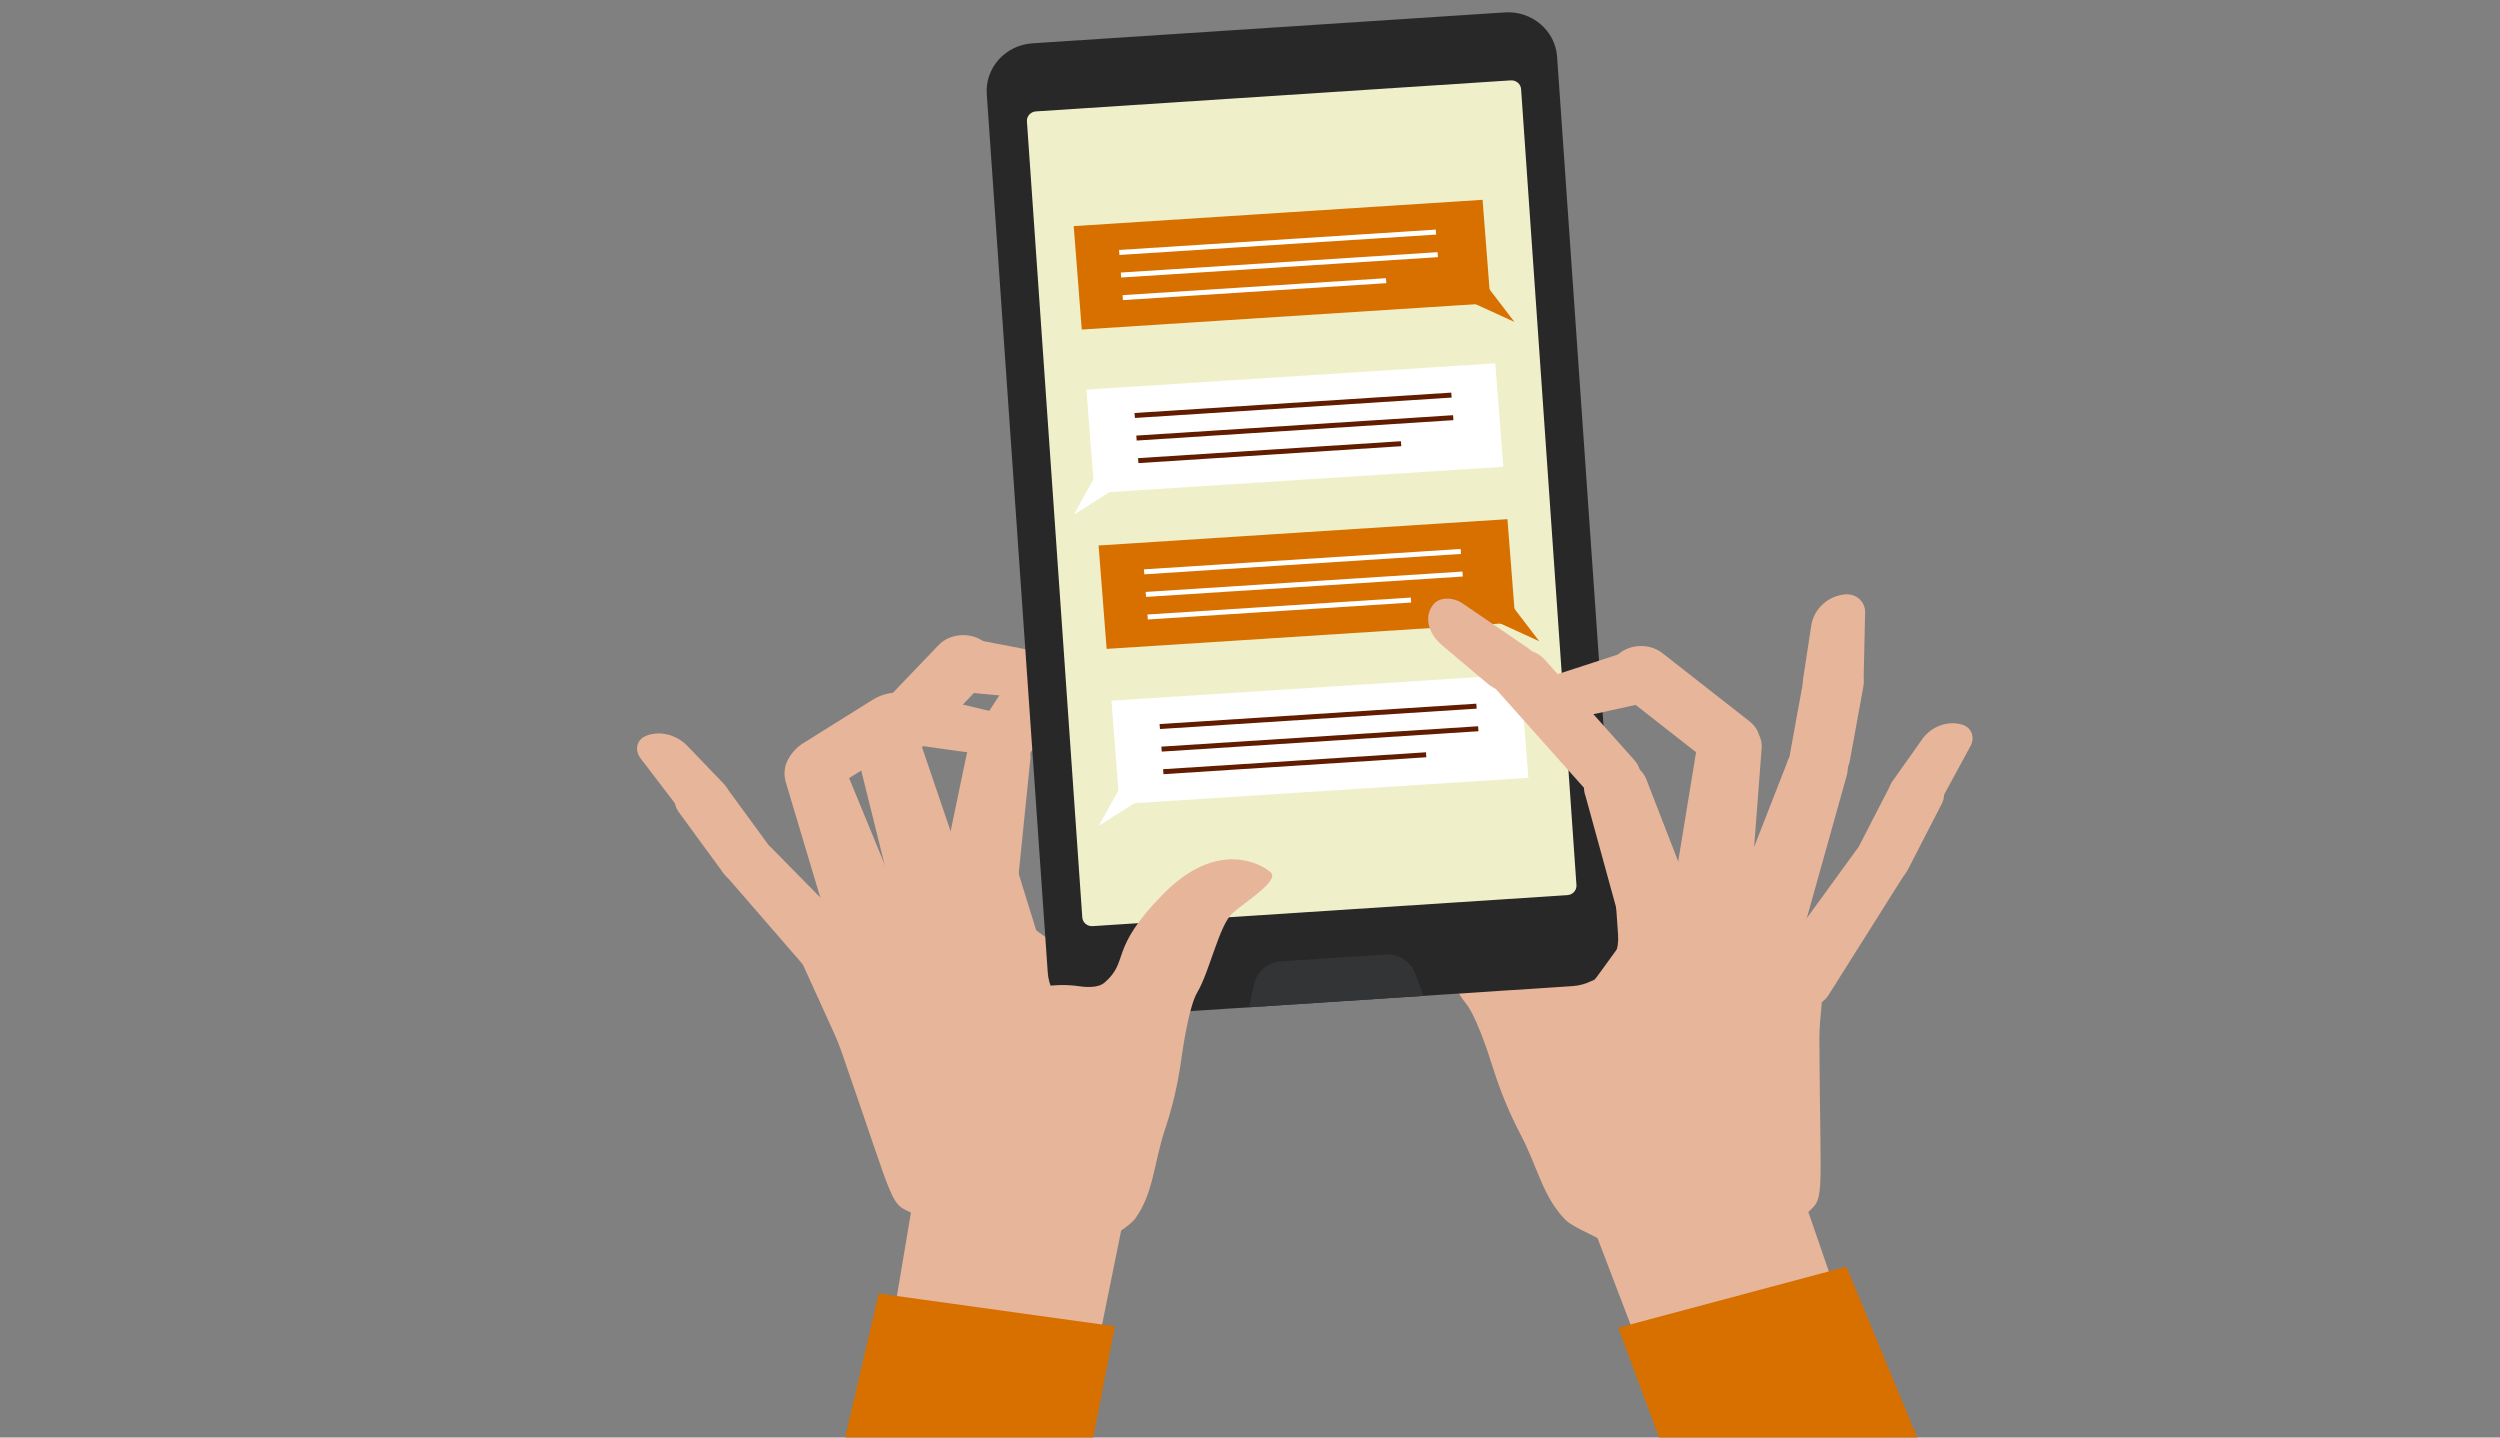 <svg width="200" height="115" viewBox="0 0 200 115" fill="none" xmlns="http://www.w3.org/2000/svg">
<rect x="0" y="0" width="200" height="115" fill="#808080" stroke="none"/>
<g clip-path="url(#clip0_3512_18760)">
<path d="M84.582 123.64L68.51 122.966L73.798 91.511L90.812 92.93L84.582 123.64Z" fill="#E6B59A"/>
<path d="M86.853 76.802C86.837 84.488 87.645 92.516 87.322 92.829L73.206 97.151C71.064 96.155 71.875 97.207 67.308 84.1C67.146 83.632 66.96 83.169 66.753 82.713L64.092 76.859C64.092 76.859 65.869 69.418 74.009 69.521L75.906 69.712C77.02 69.783 86.303 77.366 86.854 76.802H86.853Z" fill="#E6B59A"/>
<path d="M82.406 60.926L80.784 76.913C80.539 78.092 77.73 77.787 76.339 77.579C74.948 77.371 74.019 76.246 74.265 75.066L77.368 60.171C77.614 58.992 78.941 58.205 80.332 58.413C81.723 58.621 82.651 59.746 82.406 60.926Z" fill="#E6B59A"/>
<path d="M82.075 55.835L76.826 55.34C75.197 55.106 74.095 53.884 74.42 52.674C74.731 51.516 76.233 50.818 77.775 51.115L84.207 52.356C85.203 52.549 85.826 53.329 85.572 54.066C85.166 55.243 83.695 55.988 82.076 55.835H82.075Z" fill="#E6B59A"/>
<path d="M73.552 59.16L78.103 72.534C78.396 73.716 76.195 74.555 74.801 74.804C73.408 75.052 72.04 74.296 71.746 73.115L68.506 60.062C68.213 58.88 69.104 57.721 70.498 57.471C71.891 57.223 73.259 57.979 73.552 59.16Z" fill="#E6B59A"/>
<path d="M79.01 54.295L73.016 60.554C72.138 61.47 70.549 61.611 69.469 60.866C68.388 60.121 68.224 58.775 69.101 57.858L75.096 51.599C75.974 50.682 77.562 50.542 78.642 51.287C79.723 52.031 79.889 53.378 79.01 54.295Z" fill="#E6B59A"/>
<path d="M76.956 60.125L71.826 59.406C70.242 59.106 69.27 57.896 69.706 56.763C70.123 55.68 71.67 55.09 73.162 55.445L79.388 56.928C80.352 57.158 80.892 57.927 80.572 58.614C80.06 59.71 78.538 60.346 76.956 60.125Z" fill="#E6B59A"/>
<path d="M67.662 61.596L72.341 72.972C72.742 74.311 70.722 75.631 69.399 75.908C68.076 76.185 66.678 75.325 66.277 73.986L62.87 62.599C62.469 61.261 63.217 59.951 64.541 59.674C65.864 59.397 67.261 60.258 67.662 61.596Z" fill="#E6B59A"/>
<path d="M72.615 59.321L67.052 62.797C65.744 63.615 64.06 63.528 63.29 62.603C62.52 61.679 62.957 60.267 64.265 59.45L69.828 55.973C71.136 55.156 72.82 55.242 73.59 56.167C74.359 57.092 73.923 58.504 72.615 59.321Z" fill="#E6B59A"/>
<path d="M54.98 59.662L57.908 62.71C58.76 63.704 58.603 65.028 57.565 65.598C56.571 66.144 55.154 65.786 54.4 64.798L51.251 60.675C50.764 60.037 50.915 59.234 51.582 58.917C52.648 58.409 54.078 58.723 54.981 59.663L54.98 59.662Z" fill="#E6B59A"/>
<path d="M61.843 67.959L70.144 76.391C70.881 77.24 69.994 78.802 68.992 79.427C67.99 80.052 66.58 79.869 65.843 79.019L58.214 70.22C57.477 69.371 57.693 68.175 58.695 67.55C59.697 66.926 61.107 67.108 61.843 67.958V67.959Z" fill="#E6B59A"/>
<path d="M58.104 62.978L61.696 67.892C62.346 68.781 62.023 69.949 60.974 70.5C59.925 71.051 58.548 70.777 57.898 69.888L54.306 64.974C53.656 64.085 53.98 62.917 55.028 62.366C56.077 61.815 57.454 62.089 58.104 62.978Z" fill="#E6B59A"/>
<path d="M88.004 51.661L82.241 60.511C81.601 61.493 80.145 61.849 78.986 61.306C77.829 60.764 77.409 59.529 78.048 58.547L83.812 49.697C84.451 48.716 85.908 48.36 87.066 48.902C88.224 49.444 88.644 50.679 88.004 51.661Z" fill="#E6B59A"/>
<path d="M91.743 47.572L88.568 51.146C87.507 52.218 85.778 52.469 84.795 51.693C83.854 50.951 83.964 49.553 85.041 48.572L89.535 44.477C90.23 43.843 91.294 43.742 91.863 44.254C92.773 45.074 92.723 46.47 91.744 47.572H91.743Z" fill="#E6B59A"/>
<path d="M80.611 67.048L83.093 75.063L76.453 74.769L76.01 67.718L80.611 67.048Z" fill="#E6B59A"/>
<path d="M61.348 141.884L81.725 144.714L89.183 106.103L70.299 103.48L61.348 141.884Z" fill="#D87000"/>
<path d="M136.964 123.016L152.758 120.405L142.234 89.912L125.632 93.373L136.964 123.016Z" fill="#E6B59A"/>
<path d="M135.788 59.547L133.533 73.334C133.441 74.539 135.761 75.104 137.183 75.181C138.604 75.259 139.83 74.345 139.922 73.14L140.934 59.829C141.026 58.624 139.948 57.584 138.527 57.506C137.106 57.428 135.879 58.343 135.788 59.547Z" fill="#E6B59A"/>
<path d="M144.9 50.049L144.231 54.422C144.111 55.794 145.198 56.933 146.602 56.906C147.945 56.88 149.058 55.794 149.087 54.48L149.21 48.997C149.229 48.148 148.516 47.488 147.649 47.549C146.262 47.649 145.105 48.7 144.899 50.049L144.9 50.049Z" fill="#E6B59A"/>
<path d="M142.921 61.128L138.449 72.564C138.072 73.908 140.116 75.201 141.445 75.461C142.772 75.721 144.154 74.842 144.531 73.499L147.732 62.069C148.109 60.725 147.337 59.425 146.009 59.165C144.681 58.906 143.299 59.785 142.922 61.128H142.921Z" fill="#E6B59A"/>
<path d="M144.258 54.499L143.201 60.29C142.953 61.651 143.824 62.877 145.147 63.027C146.47 63.177 147.743 62.195 147.992 60.834L149.048 55.043C149.296 53.682 148.426 52.456 147.103 52.306C145.78 52.156 144.506 53.138 144.258 54.499H144.258Z" fill="#E6B59A"/>
<path d="M153.779 59.133L151.394 62.504C150.718 63.591 151.096 64.882 152.219 65.32C153.294 65.74 154.637 65.214 155.217 64.145L157.641 59.684C158.016 58.994 157.732 58.218 157.018 57.984C155.877 57.61 154.514 58.093 153.779 59.133Z" fill="#E6B59A"/>
<path d="M148.38 68.174L141.582 77.524C140.996 78.455 142.137 79.893 143.233 80.39C144.331 80.887 145.695 80.537 146.282 79.606L152.352 69.975C152.938 69.045 152.525 67.888 151.428 67.391C150.331 66.894 148.966 67.244 148.38 68.174Z" fill="#E6B59A"/>
<path d="M151.244 62.793L148.516 68.09C148.023 69.049 148.539 70.165 149.67 70.584C150.8 71.003 152.117 70.565 152.611 69.606L155.339 64.308C155.832 63.349 155.316 62.233 154.185 61.815C153.054 61.396 151.738 61.834 151.244 62.793Z" fill="#E6B59A"/>
<path d="M129.649 69.543L128.54 77.776L135.064 76.682L134.316 69.65L129.649 69.543Z" fill="#E6B59A"/>
<path d="M128.128 99.242C131.72 97.851 136.212 95.944 137.365 90.92C138.287 86.907 137.804 83.916 136.122 81.696C134.387 79.404 130.532 77.533 126.488 78.653C125.707 78.869 124.944 78.893 124.503 78.612C124.497 78.608 124.49 78.603 124.483 78.599C122.175 77.105 123.753 76.064 118.678 72.175C113.602 68.287 110.459 70.733 109.843 71.472C109.229 72.211 112.164 73.518 113.395 74.325C114.625 75.134 115.994 78.712 117.262 80.26C118.004 81.166 118.883 83.66 119.486 85.573C120.053 87.373 120.788 89.131 121.682 90.833C122.988 93.32 123.431 95.758 125.23 97.582C125.8 98.16 127.466 98.797 128.128 99.242H128.128Z" fill="#E6B59A"/>
<path d="M163.028 138.264L143.336 143.53L129.46 106.215L147.711 101.335L163.028 138.264Z" fill="#D87000"/>
<path d="M125.792 78.889L88.006 81.362C85.841 81.503 83.967 79.914 83.821 77.812L78.941 7.528C78.795 5.425 80.431 3.606 82.597 3.465L120.382 0.992C122.548 0.85 124.422 2.439 124.568 4.542L129.448 74.826C129.594 76.928 127.957 78.748 125.792 78.889Z" fill="#282829"/>
<path d="M120.862 6.43L82.875 8.912C82.448 8.94 82.126 9.298 82.154 9.711L83.811 33.539L84.933 49.664L85.71 60.836L86.583 73.393C86.612 73.806 86.981 74.119 87.408 74.091L125.395 71.609C125.822 71.581 126.144 71.223 126.116 70.81L124.465 47.081L123.344 30.956L122.577 19.933L121.687 7.128C121.658 6.715 121.289 6.402 120.862 6.43Z" fill="#EFF0C9"/>
<path d="M113.884 79.668L99.91 80.583L100.339 78.691C100.563 77.701 101.435 76.973 102.476 76.906L110.833 76.359C111.875 76.29 112.838 76.898 113.198 77.85L113.885 79.669L113.884 79.668Z" fill="#333436"/>
<path d="M119.623 29.066L86.914 31.17L87.559 39.444L120.268 37.34L119.623 29.066Z" fill="white"/>
<path d="M85.908 41.17L89.312 39.018L87.772 37.803L85.908 41.17Z" fill="white"/>
<path d="M116.101 31.409L90.762 33.039L90.793 33.437L116.132 31.806L116.101 31.409Z" fill="#621C00"/>
<path d="M116.243 33.216L90.904 34.846L90.935 35.244L116.274 33.613L116.243 33.216Z" fill="#621C00"/>
<path d="M112.072 35.298L91.043 36.651L91.074 37.049L112.103 35.696L112.072 35.298Z" fill="#621C00"/>
<path d="M121.625 53.95L88.916 56.055L89.561 64.329L122.27 62.224L121.625 53.95Z" fill="white"/>
<path d="M87.912 66.054L91.316 63.903L89.776 62.688L87.912 66.054Z" fill="white"/>
<path d="M118.104 56.294L92.766 57.924L92.797 58.322L118.135 56.691L118.104 56.294Z" fill="#621C00"/>
<path d="M118.247 58.1L92.908 59.73L92.939 60.128L118.278 58.498L118.247 58.1Z" fill="#621C00"/>
<path d="M114.076 60.183L93.047 61.536L93.078 61.934L114.107 60.581L114.076 60.183Z" fill="#621C00"/>
<path d="M118.606 15.984L85.897 18.089L86.541 26.363L119.25 24.258L118.606 15.984Z" fill="#D87000"/>
<path d="M121.155 25.754L118.787 22.66L117.451 24.06L121.155 25.754Z" fill="#D87000"/>
<path d="M114.862 18.368L89.523 19.998L89.554 20.396L114.893 18.766L114.862 18.368Z" fill="white"/>
<path d="M115.005 20.174L89.666 21.804L89.697 22.202L115.036 20.572L115.005 20.174Z" fill="white"/>
<path d="M110.875 22.255L89.805 23.611L89.836 24.008L110.906 22.653L110.875 22.255Z" fill="white"/>
<path d="M120.596 41.533L87.887 43.638L88.531 51.912L121.241 49.807L120.596 41.533Z" fill="#D87000"/>
<path d="M123.145 51.303L120.778 48.21L119.441 49.609L123.145 51.303Z" fill="#D87000"/>
<path d="M116.852 43.917L91.514 45.548L91.545 45.945L116.883 44.315L116.852 43.917Z" fill="white"/>
<path d="M116.993 45.724L91.654 47.355L91.685 47.752L117.024 46.122L116.993 45.724Z" fill="white"/>
<path d="M112.865 47.804L91.795 49.16L91.826 49.558L112.896 48.202L112.865 47.804Z" fill="white"/>
<path d="M88.225 99.482C84.435 98.54 79.669 97.195 77.682 92.362C76.095 88.501 76.07 85.482 77.361 83.081C78.693 80.603 82.194 78.285 86.386 78.905C87.194 79.024 87.954 78.956 88.344 78.624C88.349 78.619 88.355 78.614 88.362 78.609C90.394 76.851 88.658 76.012 93.028 71.549C97.398 67.086 100.92 69.126 101.653 69.784C102.386 70.442 99.7 72.09 98.618 73.038C97.536 73.987 96.784 77.695 95.788 79.38C95.206 80.366 94.755 82.941 94.481 84.908C94.223 86.758 93.79 88.587 93.192 90.379C92.317 92.999 92.289 95.466 90.815 97.488C90.349 98.129 88.807 98.96 88.226 99.482H88.225Z" fill="#E6B59A"/>
<path d="M126.846 63.701L131.139 79.328C131.58 80.466 134.31 79.824 135.652 79.45C136.994 79.076 137.723 77.85 137.282 76.712L131.706 62.345C131.264 61.207 129.818 60.589 128.477 60.963C127.135 61.337 126.405 62.563 126.847 63.701H126.846Z" fill="#E6B59A"/>
<path d="M126.793 57.286L131.906 56.161C133.478 55.733 134.364 54.39 133.839 53.232C133.336 52.122 131.733 51.613 130.257 52.094L124.1 54.1C123.147 54.41 122.661 55.259 123.036 55.957C123.636 57.074 125.217 57.633 126.794 57.286H126.793Z" fill="#E6B59A"/>
<path d="M129.571 55.391L136.557 60.861C137.58 61.663 139.175 61.608 140.12 60.741C141.064 59.873 141.001 58.521 139.978 57.72L132.993 52.249C131.969 51.448 130.374 51.502 129.43 52.37C128.485 53.237 128.549 54.59 129.571 55.391Z" fill="#E6B59A"/>
<path d="M124.445 81.99C127.06 89.252 129.004 97.077 129.418 97.278L144.341 97.246C146.046 95.679 145.628 96.911 145.549 83.189C145.546 82.699 145.566 82.207 145.61 81.715L146.168 75.406C146.168 75.406 141.956 68.89 134.23 71.361L132.486 72.096C131.447 72.488 125.161 82.364 124.445 81.99Z" fill="#E6B59A"/>
<path d="M119.746 55.207L126.938 63.269C127.737 64.163 129.238 64.34 130.293 63.663C131.347 62.986 131.556 61.713 130.758 60.819L123.565 52.757C122.767 51.863 121.265 51.686 120.211 52.363C119.156 53.04 118.948 54.313 119.746 55.207Z" fill="#E6B59A"/>
<path d="M115.355 51.611L119.098 54.765C120.329 55.698 122.083 55.737 122.926 54.85C123.732 54.002 123.388 52.631 122.157 51.791L117.02 48.28C116.225 47.737 115.156 47.765 114.679 48.342C113.916 49.263 114.2 50.639 115.354 51.611H115.355Z" fill="#E6B59A"/>
</g>
<defs>
<clipPath id="clip0_3512_18760">
<rect width="200" height="115" fill="white"/>
</clipPath>
</defs>
</svg>
